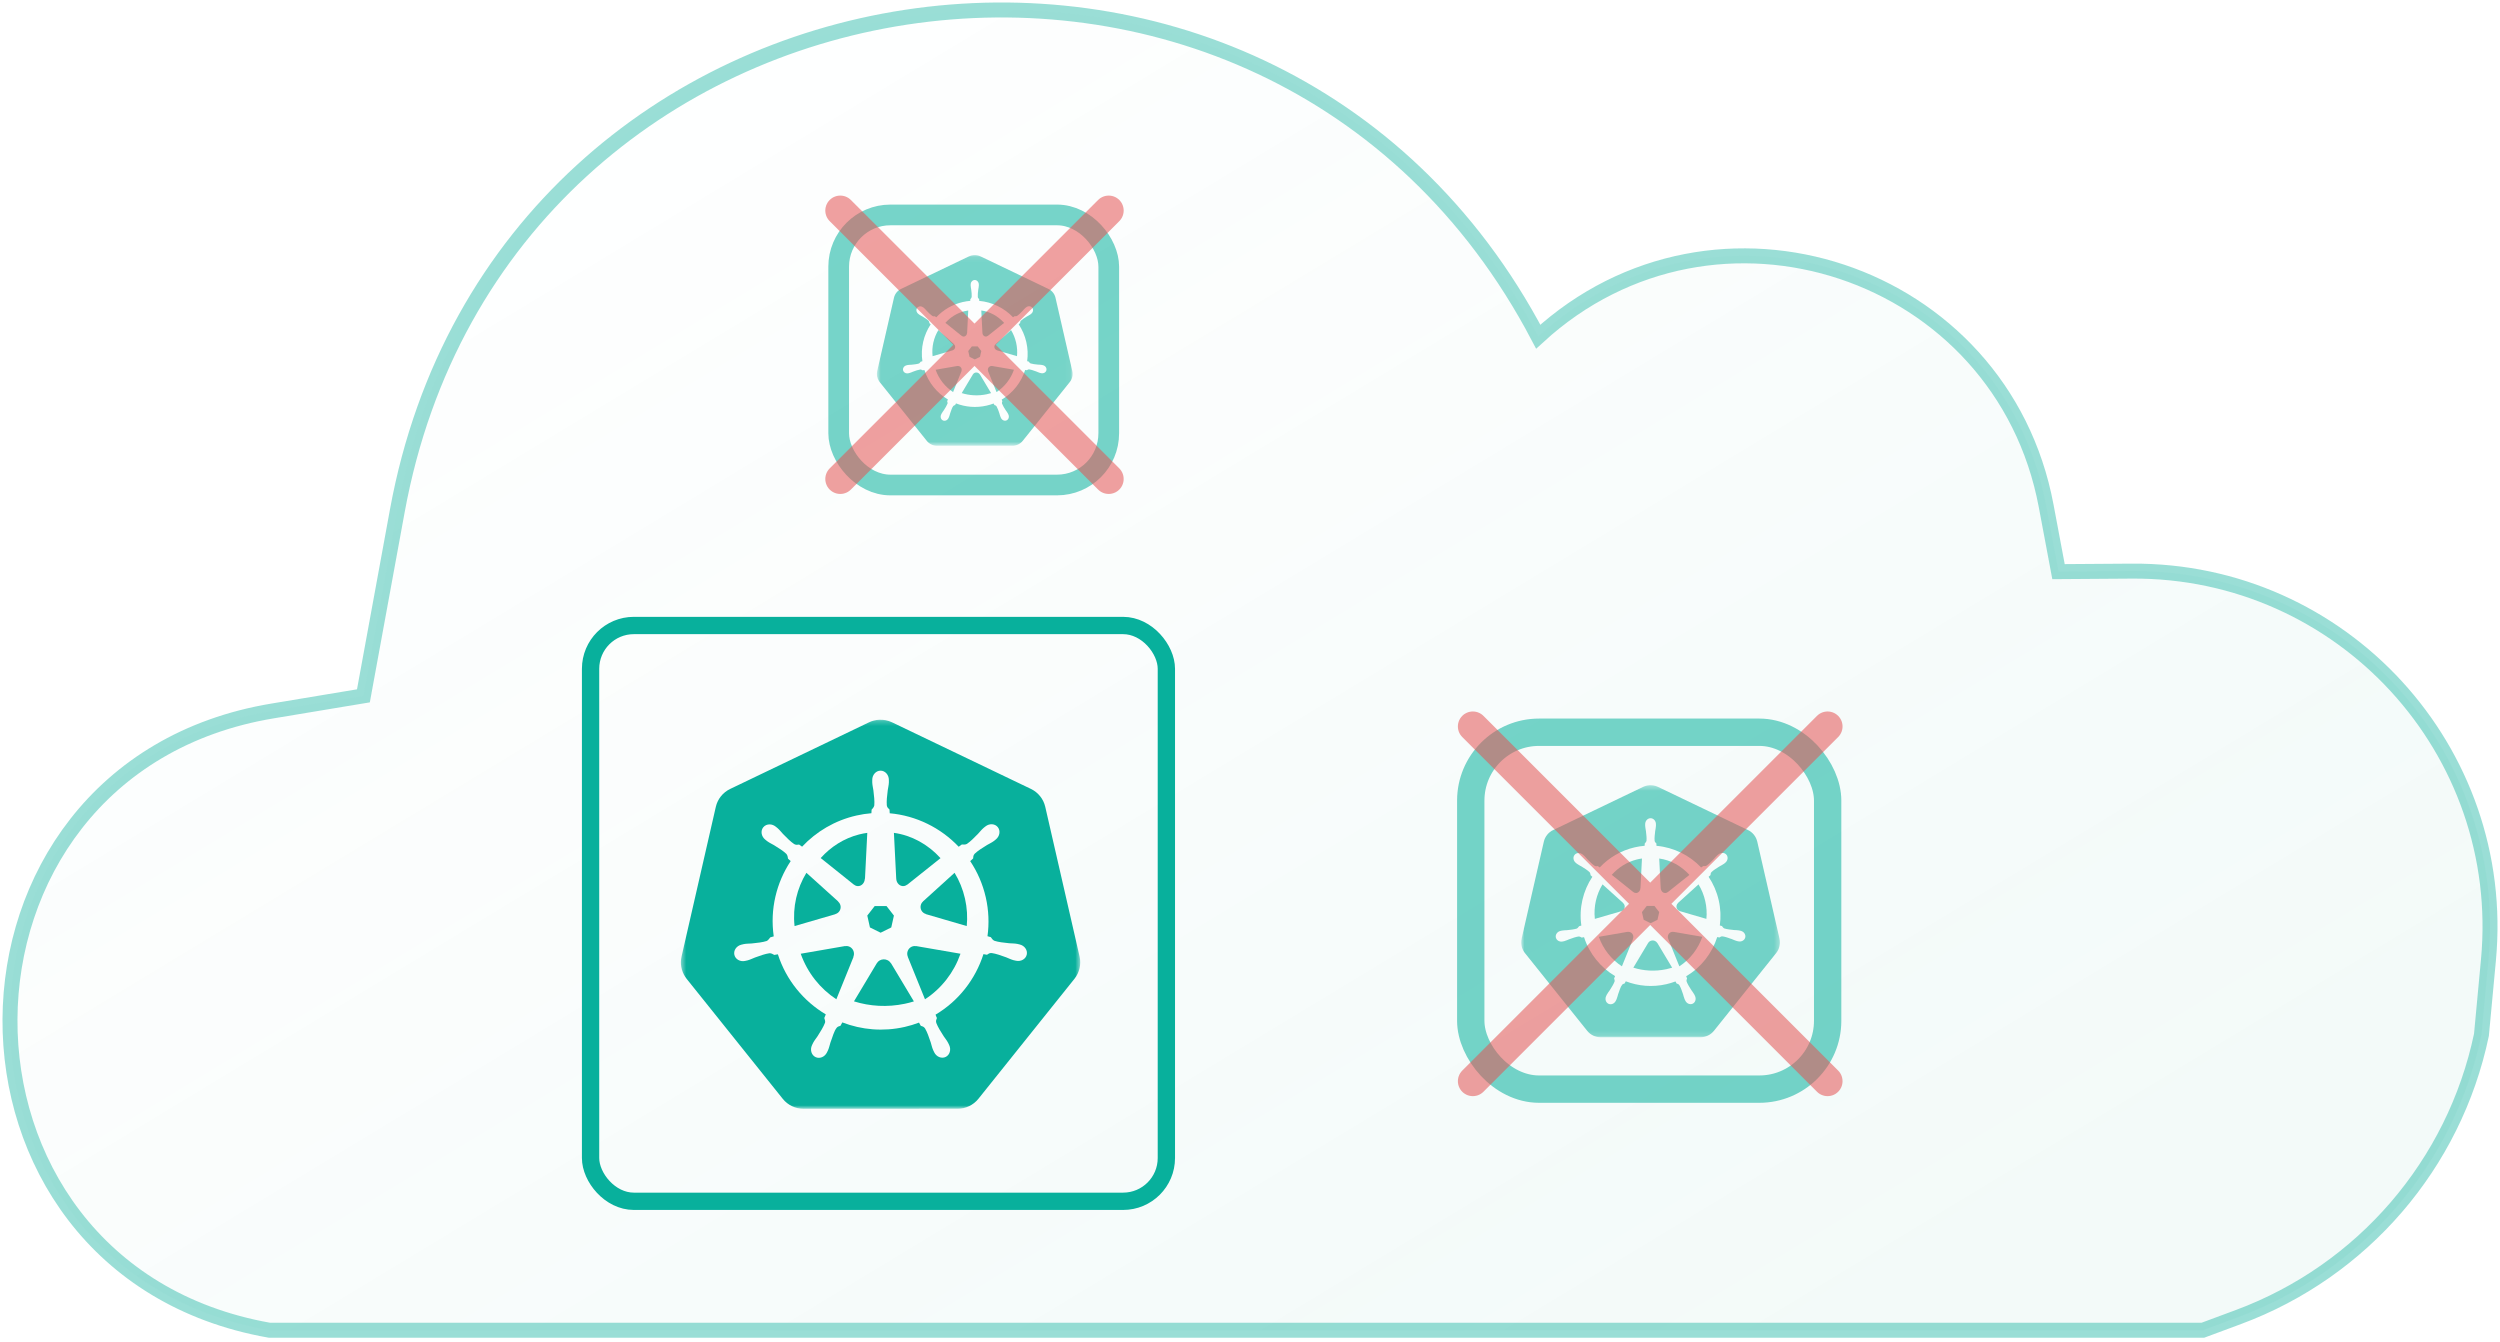 <?xml version="1.0" encoding="UTF-8"?>
<svg xmlns="http://www.w3.org/2000/svg" width="501" height="269" viewBox="0 0 501 269" fill="none">
  <path opacity="0.4" d="M72.828 139.446L79.625 102.353C100.576 -11.977 254.172 -35.411 308.262 67.47C343.736 34.928 401.159 54.046 410.046 101.358L412.525 114.557L427.178 114.452C469.383 114.148 502.614 150.369 498.684 192.392L497.282 207.385C491.839 233.344 473.455 254.693 448.591 263.928L441.45 266.58H53.993C-15.692 254.252 -15.179 154.088 54.629 142.474L72.828 139.446Z" fill="url(#paint0_linear_2175_1812)" stroke="#04AE99" stroke-width="3"></path>
  <path fill-rule="evenodd" clip-rule="evenodd" d="M171.098 190.788C170.939 190.078 170.327 189.594 169.644 189.584C169.547 189.583 169.446 189.592 169.347 189.611L169.333 189.592L160.464 191.129C161.833 194.998 164.391 198.151 167.604 200.257L171.039 191.774L171.014 191.741C171.136 191.45 171.172 191.121 171.098 190.788Z" fill="#08B09C"></path>
  <path fill-rule="evenodd" clip-rule="evenodd" d="M167.414 183.176C167.696 183.098 167.96 182.931 168.156 182.683C168.637 182.076 168.552 181.2 167.976 180.696L167.983 180.661L161.604 174.91C159.711 178.018 158.814 181.747 159.23 185.583L167.407 183.204L167.414 183.176Z" fill="#08B09C"></path>
  <path fill-rule="evenodd" clip-rule="evenodd" d="M171.143 177.281C171.369 177.468 171.646 177.577 171.947 177.577C172.682 177.577 173.28 176.921 173.311 176.1L173.344 176.081L173.805 166.904C173.255 166.979 172.704 167.084 172.153 167.225C169.134 168 166.514 169.68 164.466 171.954L171.13 177.289L171.143 177.281Z" fill="#08B09C"></path>
  <path fill-rule="evenodd" clip-rule="evenodd" d="M174.335 185.856L176.476 186.916L178.61 185.859L179.141 183.484L177.663 181.58H175.285L173.804 183.48L174.335 185.856Z" fill="#08B09C"></path>
  <path fill-rule="evenodd" clip-rule="evenodd" d="M179.61 176.098C179.622 176.415 179.721 176.728 179.91 176.994C180.371 177.645 181.204 177.766 181.795 177.279L181.818 177.291L188.479 171.974C185.966 169.203 182.687 167.395 179.141 166.904L179.604 176.095L179.61 176.098Z" fill="#08B09C"></path>
  <mask id="mask0_2175_1812" style="mask-type:luminance" maskUnits="userSpaceOnUse" x="136" y="144" width="81" height="79">
    <path fill-rule="evenodd" clip-rule="evenodd" d="M136.451 144.23H216.478V222.202H136.451V144.23Z" fill="white"></path>
  </mask>
  <g mask="url(#mask0_2175_1812)">
    <path fill-rule="evenodd" clip-rule="evenodd" d="M205.761 191.309C205.558 192.202 204.599 192.745 203.611 192.531C203.604 192.53 203.594 192.53 203.587 192.528C203.576 192.525 203.566 192.52 203.555 192.517C203.417 192.487 203.244 192.457 203.124 192.424C202.554 192.271 202.142 192.042 201.63 191.845C200.528 191.449 199.615 191.117 198.726 190.988C198.275 190.952 198.044 191.169 197.794 191.334C197.672 191.31 197.298 191.243 197.082 191.209C195.487 196.245 192.089 200.605 187.482 203.336C187.562 203.529 187.697 203.939 187.76 204.011C187.654 204.293 187.497 204.563 187.632 204.997C187.955 205.839 188.478 206.662 189.108 207.652C189.414 208.109 189.726 208.461 190.001 208.985C190.067 209.11 190.155 209.302 190.218 209.435C190.647 210.354 190.332 211.413 189.51 211.811C188.682 212.212 187.652 211.788 187.208 210.864C187.145 210.733 187.056 210.559 187.002 210.435C186.766 209.893 186.684 209.427 186.518 208.902C186.14 207.79 185.83 206.869 185.376 206.091C185.122 205.714 184.811 205.666 184.525 205.573C184.473 205.481 184.276 205.118 184.17 204.929C183.25 205.278 182.298 205.569 181.312 205.794C176.991 206.779 172.666 206.379 168.802 204.89L168.425 205.576C168.144 205.652 167.873 205.728 167.707 205.927C167.1 206.654 166.858 207.82 166.418 208.931C166.252 209.456 166.173 209.921 165.937 210.464C165.884 210.587 165.794 210.758 165.731 210.889C165.731 210.89 165.732 210.892 165.731 210.893C165.73 210.894 165.728 210.895 165.728 210.896C165.283 211.818 164.256 212.239 163.429 211.839C162.607 211.442 162.293 210.383 162.721 209.463C162.784 209.331 162.868 209.138 162.934 209.013C163.21 208.49 163.522 208.135 163.827 207.677C164.458 206.687 165.011 205.798 165.335 204.957C165.416 204.677 165.296 204.294 165.187 204.011L165.489 203.282C161.056 200.645 157.556 196.442 155.886 191.242L155.16 191.367C154.965 191.257 154.574 190.998 154.203 191.027C153.313 191.156 152.401 191.488 151.299 191.885C150.787 192.082 150.374 192.307 149.805 192.46C149.684 192.492 149.512 192.526 149.374 192.556C149.363 192.559 149.353 192.565 149.342 192.567C149.335 192.569 149.324 192.569 149.317 192.571C148.33 192.784 147.371 192.241 147.168 191.349C146.965 190.456 147.596 189.55 148.577 189.312C148.584 189.311 148.594 189.307 148.602 189.305C148.607 189.304 148.611 189.302 148.616 189.302C148.756 189.268 148.933 189.222 149.061 189.198C149.64 189.087 150.112 189.115 150.659 189.069C151.823 188.947 152.787 188.847 153.644 188.576C153.915 188.464 154.175 188.089 154.359 187.851L155.057 187.647C154.275 182.213 155.597 176.88 158.455 172.562L157.921 172.084C157.887 171.875 157.842 171.393 157.586 171.119C156.931 170.501 156.106 169.989 155.11 169.372C154.637 169.093 154.204 168.912 153.729 168.561C153.628 168.486 153.494 168.371 153.384 168.282C153.376 168.276 153.367 168.271 153.359 168.264C152.56 167.625 152.377 166.521 152.95 165.799C153.273 165.393 153.765 165.192 154.277 165.209C154.675 165.223 155.088 165.369 155.437 165.649C155.551 165.739 155.706 165.858 155.807 165.945C156.254 166.331 156.527 166.713 156.903 167.114C157.725 167.951 158.403 168.646 159.148 169.15C159.54 169.379 159.84 169.287 160.138 169.247C160.233 169.318 160.555 169.549 160.739 169.675C163.573 166.656 167.296 164.419 171.62 163.434C172.625 163.204 173.631 163.052 174.63 162.969L174.669 162.262C174.891 162.046 175.14 161.736 175.21 161.397C175.283 160.498 175.165 159.531 175.025 158.364C174.948 157.818 174.819 157.365 174.797 156.774C174.793 156.652 174.8 156.484 174.801 156.345C174.801 156.329 174.797 156.314 174.797 156.298C174.797 155.272 175.543 154.441 176.463 154.441C177.382 154.44 178.128 155.272 178.128 156.298C178.128 156.444 178.136 156.639 178.131 156.774C178.109 157.365 177.981 157.818 177.904 158.364C177.764 159.531 177.643 160.498 177.715 161.397C177.781 161.847 178.043 162.025 178.259 162.233C178.264 162.354 178.284 162.757 178.299 162.98C183.593 163.452 188.511 165.883 192.122 169.686L192.755 169.232C192.97 169.245 193.443 169.31 193.766 169.122C194.511 168.618 195.19 167.919 196.011 167.082C196.388 166.681 196.664 166.299 197.111 165.913C197.213 165.825 197.367 165.707 197.481 165.617C198.28 164.977 199.391 165.045 199.964 165.767C200.538 166.488 200.354 167.592 199.555 168.232C199.443 168.323 199.296 168.449 199.189 168.529C198.714 168.88 198.277 169.06 197.805 169.34C196.809 169.957 195.983 170.469 195.328 171.087C195.019 171.419 195.042 171.734 195.015 172.034C194.922 172.119 194.597 172.408 194.424 172.566C195.86 174.711 196.936 177.146 197.545 179.808C198.148 182.446 198.242 185.082 197.893 187.615L198.566 187.812C198.687 187.983 198.935 188.401 199.285 188.537C200.142 188.808 201.106 188.907 202.27 189.03C202.817 189.075 203.288 189.048 203.868 189.159C204.006 189.185 204.209 189.24 204.352 189.273C205.333 189.511 205.963 190.417 205.761 191.309ZM216.345 191.675L209.47 161.691C209.11 160.119 208.05 158.796 206.592 158.097L178.767 144.755C177.964 144.37 177.077 144.192 176.187 144.237C175.48 144.273 174.786 144.449 174.148 144.755L146.327 158.104C144.868 158.803 143.809 160.126 143.448 161.698L136.584 191.682C136.264 193.078 136.525 194.543 137.307 195.744C137.401 195.89 137.502 196.031 137.609 196.166L156.866 220.208C157.876 221.468 159.407 222.202 161.026 222.202L191.907 222.195C193.526 222.196 195.056 221.463 196.067 220.205L215.317 196.159C216.327 194.898 216.705 193.247 216.345 191.675Z" fill="#08B09C"></path>
  </g>
  <path fill-rule="evenodd" clip-rule="evenodd" d="M191.295 174.91L184.964 180.65L184.968 180.667C184.747 180.862 184.584 181.124 184.514 181.436C184.343 182.195 184.794 182.951 185.529 183.155L185.536 183.19L193.736 185.583C193.91 183.79 193.805 181.936 193.383 180.078C192.957 178.197 192.241 176.463 191.295 174.91Z" fill="#08B09C"></path>
  <path fill-rule="evenodd" clip-rule="evenodd" d="M178.521 193.025C178.368 192.76 178.124 192.539 177.808 192.399C177.568 192.292 177.315 192.244 177.065 192.253C176.516 192.271 175.995 192.554 175.721 193.028H175.713L171.137 200.672C174.304 201.668 177.801 201.892 181.31 201.156C181.936 201.024 182.548 200.867 183.143 200.682L178.556 193.025H178.521Z" fill="#08B09C"></path>
  <path fill-rule="evenodd" clip-rule="evenodd" d="M183.583 189.612C183.469 189.591 183.353 189.58 183.236 189.586C183.042 189.596 182.847 189.647 182.66 189.739C181.931 190.097 181.614 190.979 181.931 191.731L181.92 191.746L185.369 200.257C188.693 198.093 191.181 194.86 192.481 191.128L183.597 189.593L183.583 189.612Z" fill="#08B09C"></path>
  <rect x="118.351" y="125.35" width="115.389" height="115.389" rx="8.672" stroke="#08B09C" stroke-width="3.469"></rect>
  <g opacity="0.55">
    <path fill-rule="evenodd" clip-rule="evenodd" d="M192.709 73.93C192.631 73.582 192.331 73.345 191.996 73.34C191.949 73.34 191.899 73.344 191.851 73.353L191.843 73.344L187.496 74.098C188.167 75.994 189.421 77.54 190.996 78.572L192.68 74.414L192.668 74.397C192.728 74.255 192.745 74.093 192.709 73.93Z" fill="#08B09C"></path>
    <path fill-rule="evenodd" clip-rule="evenodd" d="M190.903 70.198C191.041 70.16 191.17 70.078 191.267 69.957C191.502 69.659 191.461 69.23 191.178 68.982L191.182 68.965L188.055 66.146C187.126 67.67 186.687 69.498 186.891 71.378L190.899 70.212L190.903 70.198Z" fill="#08B09C"></path>
    <path fill-rule="evenodd" clip-rule="evenodd" d="M192.731 67.309C192.842 67.4 192.978 67.454 193.125 67.454C193.485 67.454 193.779 67.132 193.794 66.73L193.81 66.721L194.036 62.221C193.767 62.258 193.496 62.31 193.226 62.379C191.746 62.758 190.462 63.582 189.458 64.697L192.724 67.312L192.731 67.309Z" fill="#08B09C"></path>
    <path fill-rule="evenodd" clip-rule="evenodd" d="M194.296 71.512L195.345 72.032L196.392 71.514L196.652 70.349L195.927 69.416H194.762L194.036 70.348L194.296 71.512Z" fill="#08B09C"></path>
    <path fill-rule="evenodd" clip-rule="evenodd" d="M196.882 66.729C196.888 66.884 196.936 67.037 197.029 67.168C197.255 67.487 197.663 67.546 197.953 67.308L197.965 67.313L201.23 64.707C199.998 63.348 198.39 62.462 196.652 62.221L196.879 66.727L196.882 66.729Z" fill="#08B09C"></path>
    <mask id="mask1_2175_1812" style="mask-type:luminance" maskUnits="userSpaceOnUse" x="175" y="51" width="40" height="39">
      <path fill-rule="evenodd" clip-rule="evenodd" d="M175.724 51.106H214.956V89.33H175.724V51.106Z" fill="white"></path>
    </mask>
    <g mask="url(#mask1_2175_1812)">
      <path fill-rule="evenodd" clip-rule="evenodd" d="M209.702 74.186C209.602 74.624 209.132 74.889 208.648 74.785C208.645 74.784 208.64 74.784 208.636 74.783C208.631 74.782 208.626 74.779 208.62 74.778C208.553 74.763 208.468 74.748 208.409 74.732C208.13 74.657 207.928 74.545 207.677 74.448C207.136 74.254 206.689 74.091 206.253 74.028C206.032 74.011 205.919 74.117 205.796 74.198C205.737 74.186 205.553 74.153 205.447 74.137C204.665 76.605 202.999 78.743 200.741 80.082C200.78 80.176 200.846 80.377 200.877 80.413C200.825 80.551 200.748 80.683 200.814 80.896C200.973 81.309 201.229 81.712 201.538 82.198C201.688 82.422 201.841 82.594 201.976 82.851C202.008 82.912 202.051 83.007 202.082 83.072C202.292 83.522 202.138 84.041 201.735 84.236C201.329 84.433 200.824 84.225 200.607 83.772C200.576 83.708 200.532 83.623 200.506 83.562C200.39 83.296 200.35 83.068 200.268 82.811C200.083 82.265 199.931 81.814 199.708 81.432C199.584 81.247 199.431 81.224 199.292 81.178C199.266 81.133 199.169 80.955 199.117 80.863C198.666 81.034 198.2 81.177 197.716 81.287C195.598 81.77 193.478 81.574 191.583 80.844L191.398 81.18C191.261 81.217 191.128 81.254 191.047 81.352C190.749 81.708 190.631 82.28 190.415 82.825C190.333 83.082 190.295 83.31 190.179 83.576C190.153 83.636 190.109 83.72 190.078 83.784C190.078 83.785 190.078 83.786 190.078 83.786C190.078 83.787 190.076 83.787 190.076 83.788C189.858 84.24 189.355 84.446 188.949 84.25C188.546 84.055 188.392 83.536 188.602 83.085C188.633 83.021 188.674 82.926 188.707 82.865C188.842 82.608 188.995 82.434 189.145 82.21C189.454 81.724 189.725 81.289 189.884 80.876C189.923 80.739 189.864 80.551 189.811 80.413L189.959 80.055C187.786 78.762 186.07 76.702 185.251 74.153L184.895 74.214C184.8 74.16 184.608 74.033 184.426 74.047C183.99 74.111 183.543 74.273 183.003 74.468C182.752 74.564 182.549 74.675 182.27 74.75C182.211 74.766 182.127 74.782 182.059 74.797C182.054 74.798 182.049 74.801 182.043 74.802C182.04 74.803 182.035 74.803 182.031 74.804C181.547 74.909 181.077 74.643 180.978 74.205C180.878 73.767 181.187 73.323 181.668 73.207C181.672 73.206 181.677 73.204 181.681 73.203C181.683 73.203 181.685 73.202 181.688 73.201C181.756 73.185 181.843 73.162 181.906 73.151C182.19 73.097 182.421 73.11 182.689 73.088C183.26 73.028 183.732 72.979 184.152 72.846C184.285 72.791 184.413 72.607 184.503 72.49L184.845 72.39C184.462 69.726 185.11 67.112 186.511 64.995L186.249 64.761C186.232 64.658 186.21 64.422 186.085 64.288C185.764 63.985 185.359 63.734 184.871 63.431C184.639 63.294 184.427 63.206 184.194 63.033C184.145 62.997 184.079 62.941 184.025 62.897C184.021 62.894 184.017 62.891 184.013 62.888C183.621 62.575 183.531 62.033 183.812 61.68C183.97 61.48 184.212 61.382 184.463 61.391C184.658 61.397 184.86 61.469 185.031 61.606C185.087 61.65 185.163 61.708 185.213 61.751C185.432 61.941 185.566 62.128 185.75 62.324C186.153 62.735 186.486 63.076 186.851 63.323C187.043 63.435 187.19 63.39 187.336 63.37C187.383 63.405 187.54 63.518 187.631 63.58C189.02 62.1 190.845 61.003 192.965 60.52C193.457 60.408 193.951 60.333 194.44 60.292L194.46 59.946C194.568 59.84 194.69 59.688 194.725 59.522C194.76 59.081 194.703 58.607 194.634 58.035C194.596 57.767 194.533 57.545 194.522 57.255C194.52 57.196 194.524 57.113 194.524 57.045C194.524 57.037 194.522 57.03 194.522 57.022C194.522 56.519 194.888 56.111 195.339 56.111C195.79 56.111 196.155 56.519 196.155 57.022C196.155 57.093 196.159 57.189 196.157 57.255C196.146 57.545 196.083 57.767 196.045 58.035C195.977 58.607 195.917 59.081 195.953 59.522C195.985 59.742 196.113 59.829 196.22 59.931C196.222 59.991 196.232 60.188 196.239 60.298C198.835 60.529 201.245 61.721 203.016 63.585L203.326 63.363C203.431 63.369 203.663 63.401 203.822 63.309C204.187 63.062 204.52 62.719 204.922 62.308C205.107 62.112 205.242 61.925 205.461 61.736C205.511 61.692 205.587 61.635 205.643 61.59C206.034 61.277 206.579 61.31 206.86 61.664C207.141 62.018 207.051 62.559 206.66 62.872C206.604 62.917 206.533 62.979 206.48 63.018C206.247 63.19 206.033 63.279 205.801 63.415C205.313 63.718 204.908 63.969 204.587 64.272C204.436 64.435 204.447 64.589 204.434 64.736C204.389 64.778 204.229 64.92 204.144 64.997C204.848 66.049 205.376 67.242 205.674 68.547C205.97 69.841 206.016 71.133 205.845 72.375L206.175 72.471C206.234 72.555 206.356 72.76 206.527 72.827C206.947 72.959 207.42 73.008 207.991 73.068C208.259 73.091 208.49 73.077 208.774 73.131C208.842 73.144 208.941 73.171 209.011 73.187C209.492 73.304 209.801 73.748 209.702 74.186ZM214.891 74.365L211.52 59.666C211.344 58.895 210.824 58.246 210.109 57.904L196.468 51.363C196.075 51.175 195.64 51.087 195.204 51.109C194.857 51.127 194.517 51.213 194.204 51.363L180.565 57.907C179.85 58.25 179.331 58.899 179.154 59.669L175.789 74.368C175.632 75.053 175.76 75.771 176.143 76.36C176.189 76.431 176.239 76.5 176.292 76.567L185.732 88.353C186.227 88.971 186.978 89.331 187.771 89.33L202.91 89.327C203.704 89.327 204.454 88.968 204.949 88.351L214.386 76.563C214.882 75.945 215.067 75.136 214.891 74.365Z" fill="#08B09C"></path>
    </g>
    <path fill-rule="evenodd" clip-rule="evenodd" d="M202.61 66.146L199.507 68.96L199.508 68.968C199.4 69.064 199.32 69.193 199.286 69.345C199.202 69.717 199.423 70.088 199.783 70.188L199.787 70.205L203.807 71.378C203.892 70.499 203.84 69.59 203.634 68.68C203.425 67.758 203.074 66.907 202.61 66.146Z" fill="#08B09C"></path>
    <path fill-rule="evenodd" clip-rule="evenodd" d="M196.348 75.027C196.273 74.897 196.153 74.789 195.999 74.72C195.881 74.668 195.756 74.644 195.634 74.648C195.365 74.657 195.11 74.796 194.975 75.029H194.971L192.728 78.776C194.281 79.264 195.995 79.374 197.715 79.013C198.022 78.949 198.322 78.871 198.614 78.781L196.365 75.027H196.348Z" fill="#08B09C"></path>
    <path fill-rule="evenodd" clip-rule="evenodd" d="M198.829 73.354C198.774 73.343 198.717 73.338 198.66 73.341C198.564 73.346 198.469 73.371 198.377 73.416C198.02 73.592 197.864 74.024 198.02 74.393L198.014 74.4L199.705 78.572C201.335 77.511 202.554 75.926 203.192 74.097L198.836 73.345L198.829 73.354Z" fill="#08B09C"></path>
    <rect x="168.073" y="43.073" width="54.122" height="54.122" rx="10.366" stroke="#08B09C" stroke-width="4.147"></rect>
  </g>
  <path opacity="0.55" d="M222.183 42.195L168.391 95.988M168.391 42.195L222.183 95.988" stroke="#E45252" stroke-width="6" stroke-linecap="round"></path>
  <g opacity="0.55">
    <path fill-rule="evenodd" clip-rule="evenodd" d="M327.296 187.517C327.193 187.057 326.796 186.744 326.354 186.737C326.291 186.736 326.226 186.742 326.162 186.754L326.152 186.742L320.406 187.738C321.293 190.245 322.951 192.287 325.032 193.652L327.258 188.156L327.241 188.134C327.321 187.946 327.344 187.733 327.296 187.517Z" fill="#08B09C"></path>
    <path fill-rule="evenodd" clip-rule="evenodd" d="M324.909 182.586C325.092 182.535 325.263 182.427 325.39 182.266C325.701 181.873 325.646 181.306 325.273 180.979L325.278 180.956L321.145 177.23C319.919 179.244 319.338 181.66 319.607 184.145L324.904 182.604L324.909 182.586Z" fill="#08B09C"></path>
    <path fill-rule="evenodd" clip-rule="evenodd" d="M327.325 178.767C327.471 178.888 327.651 178.958 327.846 178.958C328.322 178.958 328.71 178.534 328.73 178.002L328.751 177.99L329.049 172.044C328.693 172.093 328.336 172.161 327.979 172.252C326.023 172.754 324.326 173.843 322.999 175.316L327.316 178.772L327.325 178.767Z" fill="#08B09C"></path>
    <path fill-rule="evenodd" clip-rule="evenodd" d="M329.393 184.322L330.78 185.009L332.162 184.324L332.506 182.785L331.549 181.552H330.008L329.049 182.783L329.393 184.322Z" fill="#08B09C"></path>
    <path fill-rule="evenodd" clip-rule="evenodd" d="M332.811 178.001C332.818 178.206 332.882 178.409 333.005 178.581C333.303 179.003 333.843 179.081 334.226 178.766L334.241 178.773L338.556 175.328C336.928 173.533 334.804 172.362 332.506 172.044L332.806 177.998L332.811 178.001Z" fill="#08B09C"></path>
    <mask id="mask2_2175_1812" style="mask-type:luminance" maskUnits="userSpaceOnUse" x="304" y="157" width="53" height="51">
      <path fill-rule="evenodd" clip-rule="evenodd" d="M304.85 157.355H356.695V207.869H304.85V157.355Z" fill="white"></path>
    </mask>
    <g mask="url(#mask2_2175_1812)">
      <path fill-rule="evenodd" clip-rule="evenodd" d="M349.752 187.855C349.621 188.433 348.999 188.785 348.36 188.647C348.355 188.646 348.348 188.645 348.343 188.644C348.336 188.643 348.33 188.639 348.323 188.637C348.234 188.618 348.122 188.598 348.044 188.577C347.675 188.478 347.407 188.33 347.076 188.202C346.362 187.945 345.771 187.73 345.195 187.647C344.902 187.624 344.753 187.764 344.591 187.871C344.512 187.855 344.269 187.812 344.13 187.79C343.096 191.052 340.895 193.877 337.91 195.646C337.962 195.771 338.049 196.037 338.09 196.084C338.022 196.267 337.92 196.441 338.007 196.723C338.217 197.268 338.555 197.801 338.964 198.442C339.162 198.739 339.364 198.967 339.542 199.306C339.585 199.387 339.642 199.512 339.683 199.598C339.96 200.193 339.757 200.879 339.224 201.137C338.688 201.396 338.02 201.122 337.733 200.523C337.692 200.439 337.634 200.326 337.599 200.246C337.446 199.894 337.393 199.593 337.286 199.253C337.041 198.532 336.84 197.935 336.546 197.431C336.381 197.187 336.18 197.156 335.995 197.095C335.961 197.036 335.833 196.801 335.764 196.679C335.168 196.905 334.552 197.093 333.913 197.239C331.114 197.877 328.312 197.618 325.808 196.653L325.564 197.098C325.382 197.147 325.207 197.196 325.099 197.325C324.706 197.796 324.549 198.551 324.264 199.271C324.156 199.611 324.105 199.913 323.953 200.264C323.918 200.344 323.86 200.455 323.819 200.54C323.819 200.54 323.819 200.541 323.819 200.542C323.818 200.543 323.817 200.543 323.817 200.544C323.529 201.141 322.863 201.414 322.327 201.155C321.795 200.898 321.591 200.212 321.869 199.616C321.91 199.53 321.964 199.406 322.007 199.324C322.185 198.985 322.388 198.755 322.586 198.459C322.994 197.817 323.353 197.242 323.562 196.696C323.615 196.515 323.537 196.267 323.466 196.084L323.662 195.612C320.79 193.903 318.523 191.18 317.44 187.811L316.97 187.892C316.844 187.821 316.591 187.653 316.35 187.672C315.774 187.756 315.183 187.971 314.469 188.228C314.137 188.355 313.87 188.501 313.501 188.6C313.423 188.621 313.311 188.643 313.222 188.663C313.215 188.665 313.208 188.668 313.201 188.67C313.196 188.671 313.19 188.671 313.185 188.672C312.545 188.811 311.924 188.459 311.793 187.881C311.661 187.302 312.07 186.715 312.706 186.561C312.71 186.56 312.717 186.558 312.722 186.556C312.725 186.556 312.728 186.555 312.731 186.554C312.821 186.533 312.937 186.503 313.019 186.487C313.395 186.416 313.7 186.433 314.054 186.404C314.808 186.324 315.433 186.26 315.988 186.084C316.164 186.012 316.333 185.769 316.452 185.614L316.903 185.482C316.397 181.962 317.254 178.507 319.105 175.71L318.759 175.4C318.737 175.264 318.708 174.952 318.542 174.775C318.118 174.375 317.583 174.043 316.938 173.643C316.632 173.462 316.351 173.345 316.044 173.117C315.978 173.069 315.891 172.995 315.82 172.937C315.815 172.933 315.809 172.929 315.804 172.925C315.286 172.511 315.167 171.796 315.539 171.328C315.748 171.065 316.067 170.935 316.399 170.946C316.657 170.955 316.924 171.049 317.15 171.231C317.224 171.289 317.324 171.366 317.39 171.423C317.679 171.673 317.856 171.92 318.1 172.18C318.632 172.722 319.072 173.173 319.554 173.499C319.808 173.647 320.003 173.588 320.195 173.562C320.257 173.608 320.466 173.758 320.585 173.839C322.421 171.883 324.833 170.434 327.634 169.796C328.285 169.647 328.937 169.549 329.584 169.495L329.609 169.037C329.753 168.897 329.914 168.696 329.96 168.476C330.007 167.894 329.931 167.267 329.84 166.511C329.79 166.158 329.707 165.864 329.692 165.481C329.689 165.402 329.694 165.294 329.695 165.203C329.695 165.193 329.692 165.183 329.692 165.173C329.692 164.509 330.175 163.97 330.771 163.97C331.367 163.969 331.85 164.509 331.85 165.173C331.85 165.267 331.856 165.394 331.852 165.481C331.838 165.864 331.755 166.158 331.705 166.511C331.614 167.267 331.536 167.894 331.583 168.476C331.625 168.768 331.795 168.883 331.935 169.018C331.939 169.096 331.951 169.357 331.961 169.502C335.391 169.808 338.577 171.383 340.916 173.846L341.327 173.552C341.466 173.561 341.772 173.603 341.981 173.481C342.464 173.154 342.904 172.702 343.436 172.159C343.68 171.899 343.858 171.652 344.148 171.402C344.214 171.345 344.314 171.268 344.388 171.21C344.905 170.795 345.625 170.839 345.997 171.307C346.368 171.775 346.249 172.49 345.732 172.904C345.659 172.963 345.564 173.045 345.494 173.096C345.187 173.324 344.904 173.441 344.598 173.622C343.952 174.022 343.418 174.354 342.993 174.754C342.793 174.969 342.808 175.173 342.79 175.367C342.73 175.422 342.519 175.61 342.408 175.712C343.338 177.102 344.035 178.679 344.429 180.404C344.82 182.113 344.881 183.821 344.655 185.462L345.091 185.589C345.169 185.7 345.33 185.971 345.557 186.059C346.112 186.234 346.736 186.299 347.491 186.378C347.845 186.408 348.15 186.39 348.526 186.462C348.615 186.479 348.747 186.514 348.839 186.536C349.475 186.69 349.883 187.277 349.752 187.855ZM356.609 188.092L352.155 168.667C351.922 167.648 351.235 166.791 350.29 166.338L332.264 157.695C331.744 157.446 331.169 157.33 330.593 157.359C330.134 157.383 329.685 157.497 329.272 157.695L311.248 166.343C310.303 166.796 309.617 167.653 309.383 168.671L304.936 188.096C304.729 189.001 304.898 189.95 305.404 190.728C305.465 190.822 305.531 190.914 305.6 191.001L318.076 206.577C318.73 207.393 319.722 207.869 320.77 207.869L340.777 207.864C341.825 207.865 342.817 207.39 343.472 206.575L355.943 190.997C356.597 190.18 356.842 189.111 356.609 188.092Z" fill="#08B09C"></path>
    </g>
    <path fill-rule="evenodd" clip-rule="evenodd" d="M340.38 177.23L336.279 180.949L336.281 180.96C336.138 181.086 336.033 181.257 335.987 181.458C335.877 181.95 336.169 182.44 336.645 182.572L336.649 182.595L341.962 184.145C342.075 182.984 342.006 181.782 341.733 180.578C341.457 179.36 340.993 178.237 340.38 177.23Z" fill="#08B09C"></path>
    <path fill-rule="evenodd" clip-rule="evenodd" d="M332.105 188.966C332.005 188.795 331.847 188.652 331.643 188.561C331.487 188.491 331.323 188.461 331.161 188.466C330.806 188.478 330.468 188.661 330.291 188.969H330.285L327.321 193.92C329.373 194.566 331.638 194.711 333.911 194.234C334.317 194.149 334.714 194.047 335.099 193.927L332.127 188.966H332.105Z" fill="#08B09C"></path>
    <path fill-rule="evenodd" clip-rule="evenodd" d="M335.384 186.755C335.31 186.741 335.235 186.734 335.16 186.738C335.034 186.745 334.907 186.778 334.786 186.837C334.314 187.07 334.109 187.641 334.314 188.128L334.307 188.138L336.541 193.652C338.695 192.25 340.307 190.155 341.149 187.737L335.393 186.743L335.384 186.755Z" fill="#08B09C"></path>
    <rect x="294.74" y="146.74" width="71.522" height="71.522" rx="13.699" stroke="#08B09C" stroke-width="5.48"></rect>
  </g>
  <path opacity="0.55" d="M366.246 145.58L295.159 216.667M295.159 145.58L366.246 216.667" stroke="#E45252" stroke-width="6" stroke-linecap="round"></path>
  <defs>
    <linearGradient id="paint0_linear_2175_1812" x1="-90.221" y1="165.435" x2="80.157" y2="446.883" gradientUnits="userSpaceOnUse">
      <stop stop-color="#1FA58D" stop-opacity="0.01"></stop>
      <stop offset="1" stop-color="#1FA58D" stop-opacity="0.138"></stop>
    </linearGradient>
  </defs>
</svg>
